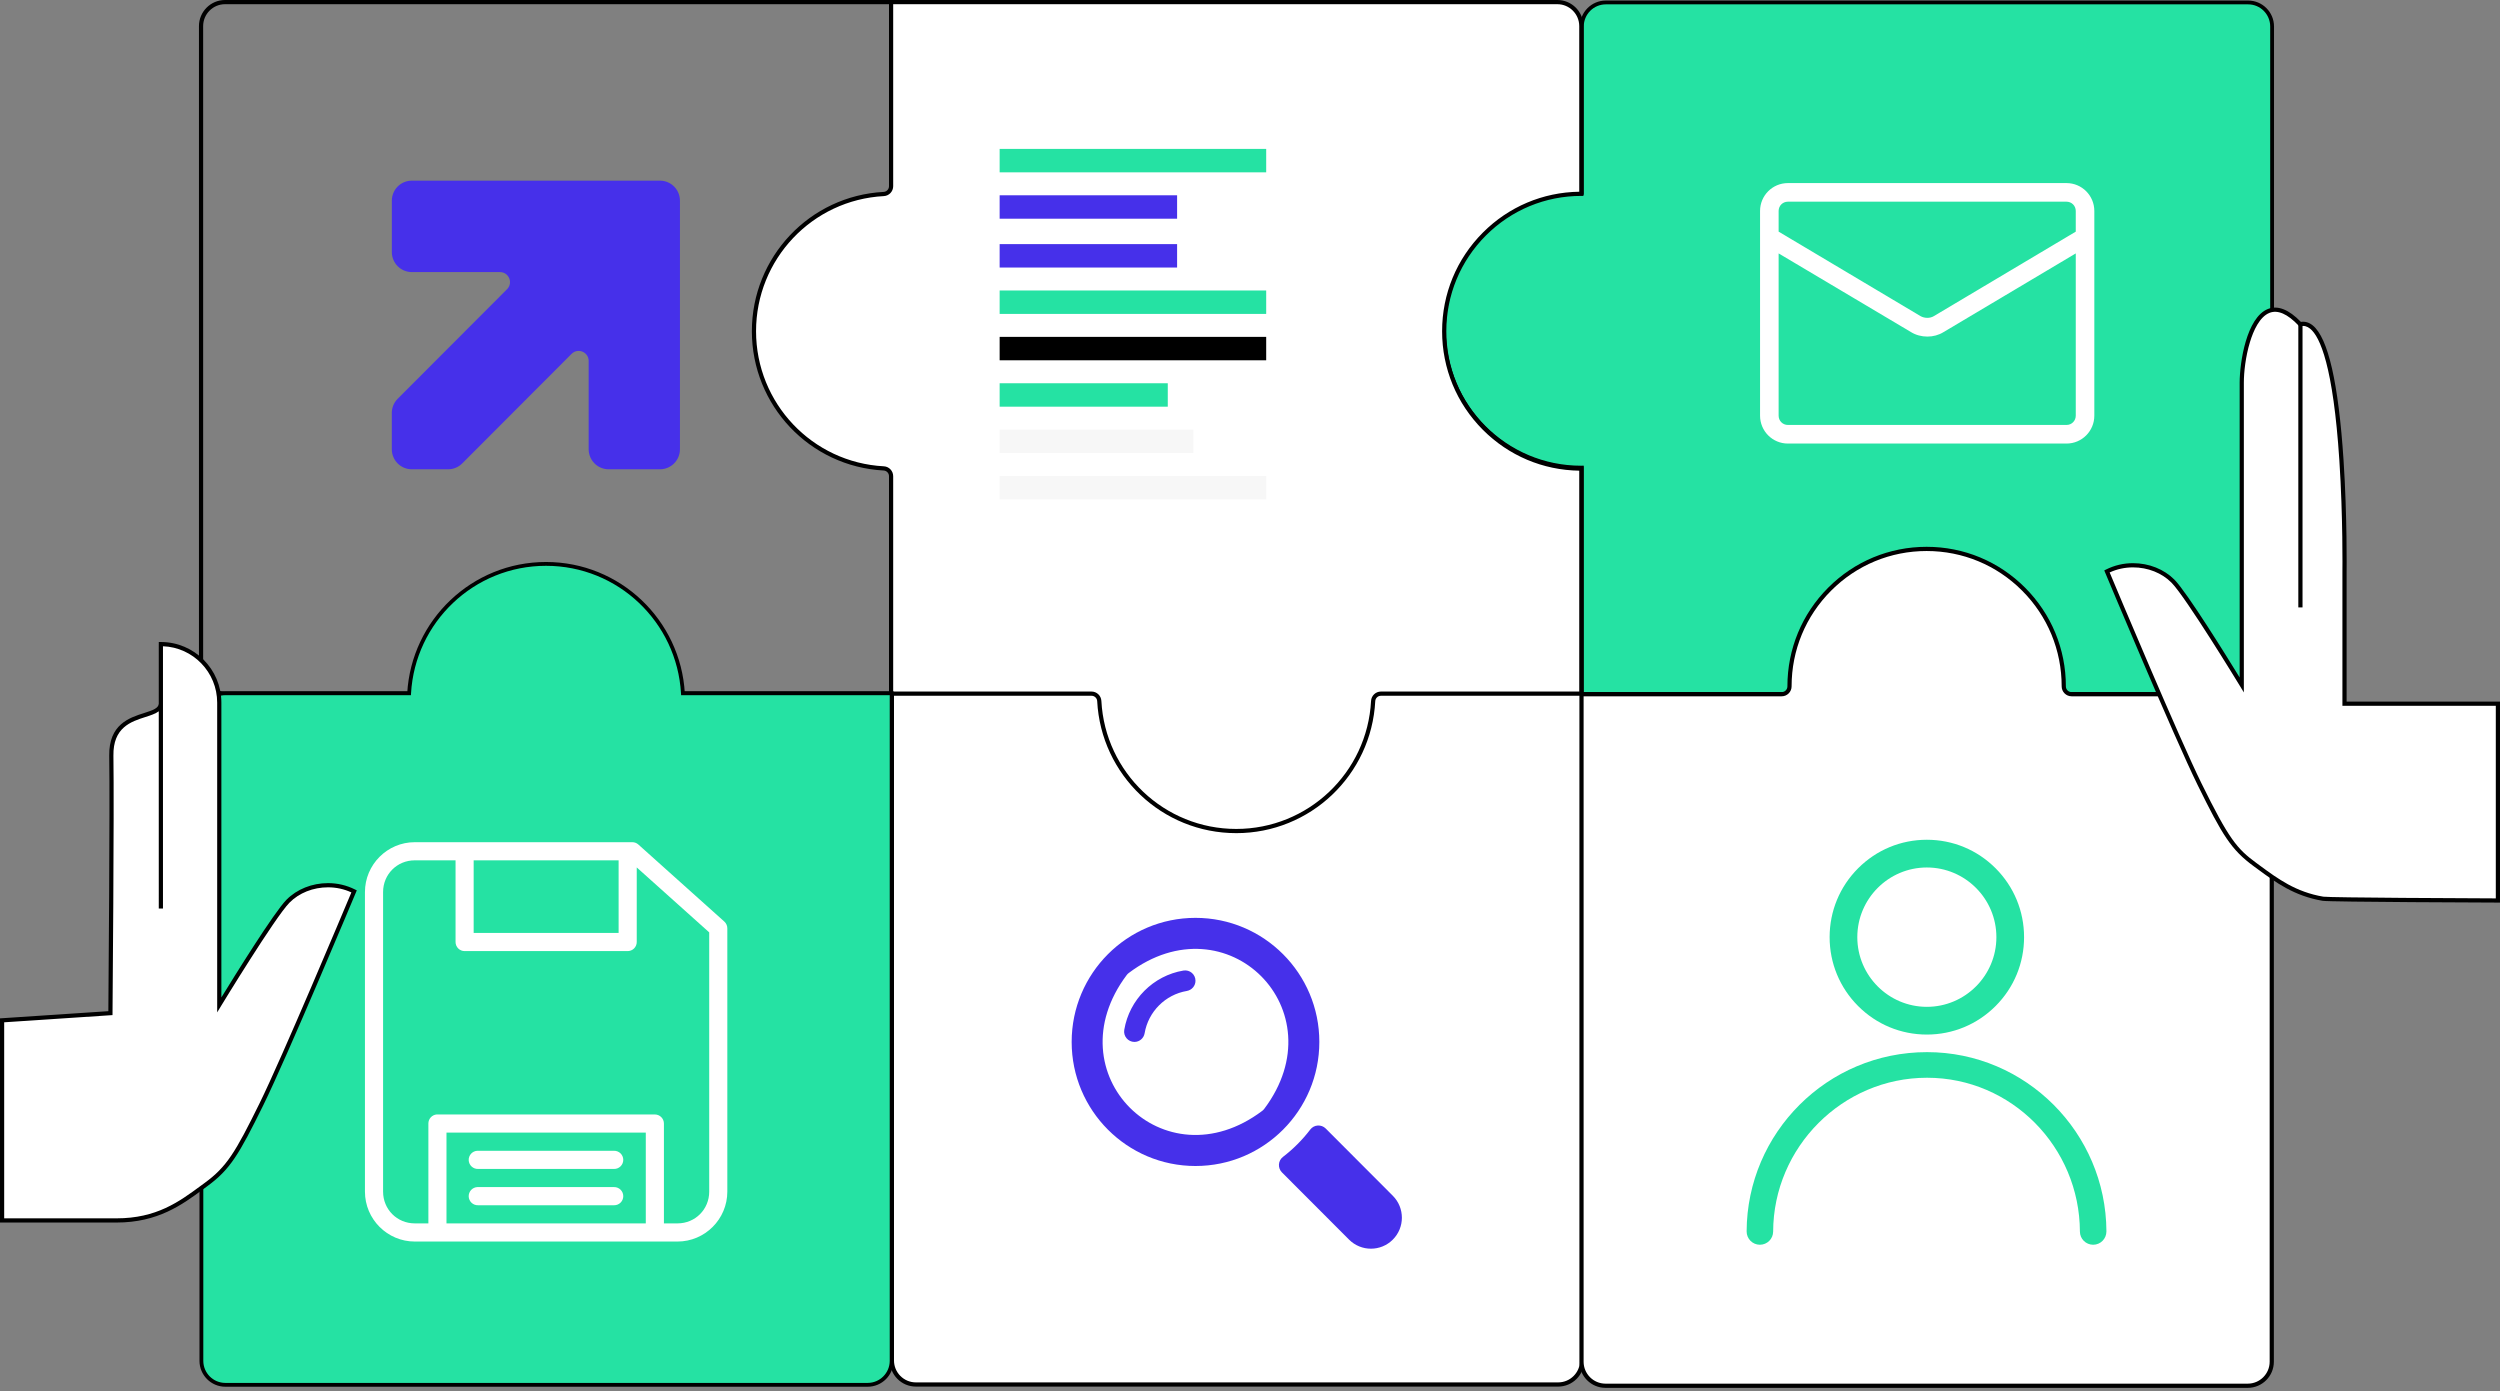 <?xml version="1.0" encoding="utf-8"?>
<svg xmlns="http://www.w3.org/2000/svg" fill="none" height="100%" overflow="visible" preserveAspectRatio="none" style="display: block;" viewBox="0 0 327 182" width="100%">
<rect x="0" y="0" width="327" height="182" fill="#808080" stroke="none"/>
<g id="Group 402">
<path d="M116.544 90.681H206.829V177.994C206.829 179.729 205.424 181.136 203.693 181.136H119.68C117.949 181.136 116.544 179.729 116.544 177.994V90.681Z" fill="white" id="Vector"/>
<path d="M203.807 181.366H119.795C117.914 181.366 116.385 179.833 116.385 177.949V90.362H207.218V177.95C207.218 179.834 205.689 181.367 203.808 181.367L203.807 181.366ZM116.934 90.912V177.95C116.934 179.531 118.217 180.817 119.795 180.817H203.808C205.386 180.817 206.669 179.531 206.669 177.95V90.912H116.934Z" fill="black" id="Vector_2"/>
<path d="M116.857 91.005H29.434C27.553 91.005 26.023 89.472 26.023 87.588V3.417C26.023 1.532 27.553 0 29.434 0H116.857V91.005ZM29.434 0.55C27.856 0.55 26.572 1.836 26.572 3.417V87.588C26.572 89.169 27.856 90.455 29.434 90.455H116.308V0.55H29.434Z" fill="black" id="Vector_3"/>
<path d="M80.495 23.629H53.869C52.423 23.629 51.252 24.802 51.252 26.251V32.968C51.252 34.416 52.423 35.59 53.869 35.59H65.397C66.563 35.59 67.147 37.002 66.322 37.828L52.014 52.163C51.523 52.654 51.248 53.321 51.248 54.017V58.762C51.248 60.21 52.419 61.383 53.864 61.383H58.611C59.305 61.383 59.97 61.107 60.461 60.615L74.764 46.285C75.588 45.459 76.998 46.044 76.998 47.212V58.762C76.998 60.21 78.169 61.383 79.615 61.383H86.32C87.766 61.383 88.937 60.21 88.937 58.762V26.251C88.937 24.802 87.766 23.629 86.32 23.629H80.495Z" fill="#4630EA" id="Vector_4"/>
<path d="M160.193 68.33H130.754V71.394H160.193V68.33Z" fill="#4630EA" id="Vector_5"/>
<g id="Union">
<path d="M294.055 0.32C295.786 0.32 297.191 1.728 297.191 3.462V87.634C297.191 89.368 295.786 90.775 294.055 90.775H206.906V61.163C206.872 61.163 206.837 61.165 206.803 61.165C196.896 61.165 188.865 53.118 188.865 43.193C188.865 33.268 196.896 25.223 206.803 25.223C206.837 25.223 206.872 25.223 206.906 25.224V3.462C206.906 1.728 208.311 0.32 210.042 0.32H294.055Z" fill="#25E2A3"/>
<path d="M297.191 3.462L297.441 3.462L297.441 3.462L297.191 3.462ZM297.191 87.634L297.441 87.634V87.634H297.191ZM206.906 90.775H206.656V91.025H206.906V90.775ZM206.906 61.163H207.156V60.912L206.905 60.913L206.906 61.163ZM206.803 61.165L206.803 61.415L206.803 61.415L206.803 61.165ZM188.865 43.193L188.615 43.193V43.193H188.865ZM206.803 25.223L206.803 24.973H206.803V25.223ZM206.906 25.224L206.905 25.474L207.156 25.475V25.224H206.906ZM206.906 3.462L206.656 3.462V3.462H206.906ZM210.042 0.32L210.042 0.07L210.042 0.07L210.042 0.32ZM294.055 0.32V0.57C295.647 0.57 296.941 1.865 296.941 3.462L297.191 3.462L297.441 3.462C297.441 1.59 295.924 0.07 294.055 0.07V0.32ZM297.191 3.462H296.941V87.634H297.191H297.441V3.462H297.191ZM297.191 87.634L296.941 87.634C296.941 89.23 295.647 90.525 294.055 90.525V90.775V91.025C295.924 91.025 297.441 89.506 297.441 87.634L297.191 87.634ZM294.055 90.775V90.525H206.906V90.775V91.025H294.055V90.775ZM206.906 90.775H207.156V61.163H206.906H206.656V90.775H206.906ZM206.906 61.163L206.905 60.913C206.884 60.913 206.864 60.914 206.848 60.914C206.83 60.915 206.816 60.915 206.803 60.915L206.803 61.165L206.803 61.415C206.824 61.415 206.844 61.414 206.861 61.414C206.879 61.414 206.894 61.413 206.908 61.413L206.906 61.163ZM206.803 61.165V60.915C197.035 60.915 189.115 52.981 189.115 43.193H188.865H188.615C188.615 53.256 196.758 61.415 206.803 61.415V61.165ZM188.865 43.193L189.115 43.193C189.115 33.406 197.035 25.473 206.803 25.473V25.223V24.973C196.758 24.973 188.615 33.131 188.615 43.193L188.865 43.193ZM206.803 25.223L206.803 25.473C206.839 25.473 206.862 25.473 206.905 25.474L206.906 25.224L206.908 24.974C206.882 24.974 206.835 24.973 206.803 24.973L206.803 25.223ZM206.906 25.224H207.156V3.462H206.906H206.656V25.224H206.906ZM206.906 3.462L207.156 3.462C207.156 1.865 208.45 0.57 210.042 0.57L210.042 0.32L210.042 0.07C208.173 0.07 206.656 1.59 206.656 3.462L206.906 3.462ZM210.042 0.32V0.57H294.055V0.32V0.07H210.042V0.32Z" fill="black"/>
</g>
<path d="M188.948 43.366C188.948 33.441 196.979 25.395 206.885 25.395V3.461C206.885 1.726 205.481 0.319 203.749 0.319H116.601V24.398C116.601 24.94 116.179 25.391 115.639 25.42C106.18 25.921 98.663 33.764 98.663 43.365C98.663 52.967 106.18 60.81 115.639 61.31C116.179 61.339 116.601 61.79 116.601 62.332V90.773H142.811C143.352 90.773 143.803 91.195 143.831 91.737C144.331 101.213 152.159 108.744 161.742 108.744C171.326 108.744 179.154 101.213 179.654 91.737C179.682 91.195 180.133 90.773 180.674 90.773H206.884V61.335C196.978 61.335 188.947 53.29 188.947 43.364L188.948 43.366Z" fill="white" id="Vector_6"/>
<path d="M161.698 108.975C152.01 108.975 144.022 101.391 143.512 91.707C143.491 91.313 143.164 91.004 142.766 91.004H116.281V62.288C116.281 61.89 115.973 61.562 115.58 61.542C105.915 61.03 98.344 53.027 98.344 43.322C98.344 33.616 105.914 25.613 115.58 25.102C115.973 25.08 116.281 24.753 116.281 24.355V0H203.704C205.585 0 207.115 1.532 207.115 3.417V25.625H206.84C202.122 25.625 197.687 27.466 194.351 30.809C191.015 34.152 189.178 38.595 189.178 43.322C189.178 48.048 191.014 52.492 194.351 55.834C197.687 59.176 202.123 61.018 206.84 61.018H207.115V91.005H180.63C180.232 91.005 179.904 91.314 179.884 91.708C179.374 101.391 171.385 108.976 161.698 108.976L161.698 108.975ZM116.83 90.454H142.766C143.455 90.454 144.024 90.992 144.06 91.678C144.555 101.069 152.302 108.425 161.698 108.425C171.093 108.425 178.84 101.069 179.335 91.678C179.371 90.992 179.94 90.454 180.629 90.454H206.565V61.565C201.803 61.495 197.337 59.605 193.962 56.223C190.523 52.777 188.628 48.195 188.628 43.322C188.628 38.449 190.522 33.866 193.962 30.42C197.337 27.039 201.803 25.148 206.565 25.078V3.417C206.565 1.836 205.282 0.55 203.704 0.55H116.829V24.354C116.829 25.044 116.293 25.614 115.608 25.65C106.235 26.146 98.892 33.908 98.892 43.321C98.892 52.734 106.234 60.495 115.608 60.992C116.293 61.028 116.829 61.597 116.829 62.288V90.454L116.83 90.454Z" fill="black" id="Vector_7"/>
<path d="M165.618 19.477H130.753V22.541H165.618V19.477Z" fill="#25E2A3" id="Vector_8"/>
<path d="M153.965 25.544H130.753V28.607H153.965V25.544Z" fill="#4630EA" id="Vector_9"/>
<path d="M153.965 31.93H130.753V34.994H153.965V31.93Z" fill="#4630EA" id="Vector_10"/>
<path d="M165.618 37.996H130.753V41.06H165.618V37.996Z" fill="#25E2A3" id="Vector_11"/>
<path d="M165.618 44.063H130.753V47.126H165.618V44.063Z" fill="black" id="Vector_12"/>
<path d="M152.745 50.13H130.753V53.194H152.745V50.13Z" fill="#25E2A3" id="Vector_13"/>
<path d="M156.098 56.197H130.753V59.26H156.098V56.197Z" fill="#F7F7F7" id="Vector_14"/>
<path d="M165.618 62.263H130.753V65.326H165.618V62.263Z" fill="#F7F7F7" id="Vector_15"/>
<g id="Union_2">
<path d="M71.42 73.758C80.975 73.758 88.783 81.243 89.325 90.68H116.627V177.993C116.627 179.727 115.221 181.135 113.49 181.135H29.477C27.747 181.135 26.342 179.727 26.342 177.993V93.821C26.342 92.087 27.747 90.68 29.477 90.68H53.514C54.056 81.243 61.865 73.758 71.42 73.758Z" fill="#25E2A3"/>
<path d="M71.42 73.758L71.42 73.508H71.42V73.758ZM89.325 90.68L89.076 90.694L89.089 90.93H89.325V90.68ZM116.627 90.68H116.877V90.43H116.627V90.68ZM116.627 177.993L116.877 177.993V177.993H116.627ZM29.477 181.135L29.477 181.385H29.477V181.135ZM26.342 177.993H26.092L26.092 177.993L26.342 177.993ZM26.342 93.821L26.092 93.821V93.821H26.342ZM29.477 90.68L29.477 90.43L29.477 90.43L29.477 90.68ZM53.514 90.68V90.93H53.75L53.763 90.694L53.514 90.68ZM71.42 73.758L71.42 74.008C80.841 74.008 88.541 81.388 89.076 90.694L89.325 90.68L89.575 90.665C89.025 81.098 81.108 73.508 71.42 73.508L71.42 73.758ZM89.325 90.68V90.93H116.627V90.68V90.43H89.325V90.68ZM116.627 90.68H116.377V177.993H116.627H116.877V90.68H116.627ZM116.627 177.993L116.377 177.993C116.377 179.59 115.083 180.885 113.49 180.885V181.135V181.385C115.36 181.385 116.877 179.865 116.877 177.993L116.627 177.993ZM113.49 181.135V180.885H29.477V181.135V181.385H113.49V181.135ZM29.477 181.135L29.478 180.885C27.885 180.885 26.592 179.59 26.592 177.993L26.342 177.993L26.092 177.993C26.092 179.865 27.608 181.385 29.477 181.385L29.477 181.135ZM26.342 177.993H26.592V93.821H26.342H26.092V177.993H26.342ZM26.342 93.821L26.592 93.821C26.592 92.225 27.885 90.93 29.478 90.93L29.477 90.68L29.477 90.43C27.608 90.43 26.092 91.95 26.092 93.821L26.342 93.821ZM29.477 90.68V90.93H53.514V90.68V90.43H29.477V90.68ZM53.514 90.68L53.763 90.694C54.298 81.388 61.999 74.008 71.42 74.008V73.758V73.508C61.731 73.508 53.814 81.097 53.264 90.665L53.514 90.68Z" fill="black"/>
</g>
<path d="M271.005 90.844C270.445 90.844 269.986 90.385 269.986 89.823V89.813C269.986 79.887 261.956 71.842 252.049 71.842C242.143 71.842 234.112 79.887 234.112 89.813V89.823C234.112 90.385 233.653 90.844 233.093 90.844H206.906V178.157C206.906 179.892 208.311 181.299 210.042 181.299H294.055C295.787 181.299 297.191 179.892 297.191 178.157V91.868C297.191 91.303 296.733 90.844 296.169 90.844H271.005Z" fill="white" id="Vector_16"/>
<path d="M294.01 181.531H209.997C208.117 181.531 206.587 179.998 206.587 178.114V90.526H233.048C233.245 90.526 233.433 90.448 233.574 90.307C233.715 90.165 233.793 89.978 233.793 89.78V89.769C233.793 84.895 235.687 80.314 239.127 76.868C242.566 73.422 247.14 71.523 252.004 71.523C256.868 71.523 261.442 73.421 264.881 76.868C268.321 80.314 270.216 84.896 270.216 89.769V89.78C270.216 89.978 270.293 90.165 270.434 90.307C270.576 90.448 270.762 90.526 270.961 90.526H296.125C296.84 90.526 297.421 91.109 297.421 91.825V178.114C297.421 179.998 295.892 181.531 294.011 181.531H294.01ZM207.136 91.076V178.114C207.136 179.695 208.419 180.981 209.997 180.981H294.01C295.588 180.981 296.872 179.695 296.872 178.114V91.825C296.872 91.412 296.536 91.076 296.124 91.076H270.96C270.616 91.076 270.291 90.941 270.046 90.695C269.801 90.45 269.666 90.124 269.666 89.78V89.769C269.666 85.042 267.829 80.599 264.493 77.257C261.157 73.915 256.721 72.073 252.003 72.073C247.286 72.073 242.85 73.914 239.514 77.257C236.178 80.599 234.341 85.043 234.341 89.769V89.78C234.341 90.124 234.206 90.45 233.961 90.695C233.717 90.941 233.392 91.076 233.047 91.076H207.135H207.136Z" fill="black" id="Vector_17"/>
<path d="M21.086 84.299L21.089 118.878V84.294C25.308 84.294 28.727 87.721 28.727 91.947V131.484C28.727 131.484 35.788 119.873 37.712 117.922C39.035 116.582 40.922 115.831 42.952 115.831C44.177 115.831 45.334 116.121 46.36 116.636C46.36 116.636 37.379 138.108 34.234 144.49C31.089 150.872 29.96 152.812 26.976 154.993C23.993 157.174 20.928 159.678 15.284 159.678C9.64 159.678 0.319 159.678 0.319 159.678V133.504L14.489 132.564C14.489 132.564 14.719 106.004 14.606 98.898C14.507 92.622 21.088 94.334 21.088 92.025" fill="white" id="Vector_18"/>
<path d="M15.239 159.909H0V133.202L14.172 132.262C14.195 129.512 14.393 105.507 14.287 98.858C14.222 94.743 16.905 93.885 18.865 93.259C20.039 92.883 20.721 92.636 20.767 92.045V84.256H20.769V83.975H21.043C25.406 83.975 28.956 87.531 28.956 91.902V130.464C30.622 127.749 35.829 119.35 37.472 117.685C38.835 116.304 40.816 115.512 42.907 115.512C44.148 115.512 45.336 115.793 46.438 116.346L46.667 116.46L46.568 116.698C46.478 116.912 37.548 138.25 34.436 144.567C31.22 151.095 30.078 152.988 27.094 155.17C26.926 155.293 26.757 155.417 26.588 155.541C23.807 157.588 20.656 159.908 15.24 159.908L15.239 159.909ZM0.549 159.359H15.239C20.475 159.359 23.416 157.194 26.262 155.1C26.432 154.975 26.6 154.85 26.77 154.727C29.656 152.617 30.774 150.755 33.943 144.325C36.868 138.386 44.962 119.11 45.961 116.727C45.001 116.286 43.975 116.062 42.906 116.062C40.961 116.062 39.122 116.794 37.862 118.071C35.982 119.976 28.986 131.466 28.916 131.582L28.407 132.419V91.902C28.407 87.926 25.251 84.675 21.317 84.53V118.833H20.768L20.766 93.037C20.331 93.366 19.692 93.57 19.031 93.782C17.135 94.388 14.776 95.142 14.835 98.848C14.946 105.876 14.72 132.256 14.718 132.521L14.716 132.776L0.547 133.717V159.359H0.549Z" fill="black" id="Vector_19"/>
<path d="M270.295 23.947H233.859C231.842 23.947 230.215 25.578 230.215 27.597V54.368C230.215 56.388 231.843 58.018 233.859 58.018H270.295C272.311 58.018 273.938 56.387 273.938 54.368V27.597C273.938 25.577 272.311 23.947 270.295 23.947ZM233.859 26.38H270.295C270.976 26.38 271.509 26.916 271.509 27.597V30.298L252.951 41.347C252.441 41.663 251.713 41.639 251.202 41.347L232.644 30.298V27.597C232.644 26.915 233.179 26.38 233.859 26.38ZM270.295 55.584H233.859C233.178 55.584 232.644 55.049 232.644 54.368V33.146L249.964 43.44C250.595 43.83 251.348 44.025 252.102 44.025C252.855 44.025 253.583 43.83 254.215 43.44L271.51 33.146V54.367C271.51 55.049 270.976 55.584 270.296 55.584L270.295 55.584Z" fill="white" id="Vector_20"/>
<path d="M156.37 120.056C147.426 120.056 140.173 127.324 140.173 136.285C140.173 145.245 147.425 152.513 156.37 152.513C165.316 152.513 172.569 145.245 172.569 136.285C172.569 127.324 165.315 120.056 156.37 120.056ZM147.638 127.27C160.5 117.565 175.053 132.153 165.365 145.035C165.29 145.135 165.201 145.223 165.102 145.299C152.241 154.998 137.689 140.419 147.375 127.534C147.449 127.434 147.539 127.345 147.638 127.27ZM154.794 126.948C150.845 127.616 147.72 130.747 147.053 134.704C146.915 135.531 147.548 136.284 148.384 136.284C149.048 136.284 149.606 135.801 149.717 135.146C150.196 132.327 152.422 130.097 155.234 129.618C155.887 129.507 156.37 128.948 156.37 128.284C156.37 127.445 155.618 126.809 154.794 126.949V126.948ZM171.381 147.745C170.355 149.091 169.153 150.294 167.811 151.323C167.164 151.818 167.103 152.773 167.68 153.351L176.455 162.141C178.036 163.725 180.602 163.725 182.18 162.141C183.762 160.56 183.762 157.991 182.18 156.405L173.405 147.612C172.829 147.035 171.876 147.095 171.381 147.744V147.745Z" fill="#4630EA" id="Vector_21"/>
<path d="M54.253 110.158C50.663 110.158 47.735 113.091 47.735 116.687V155.865C47.735 159.461 50.663 162.394 54.253 162.394H88.617C92.207 162.394 95.134 159.461 95.134 155.865V121.436C95.138 121.098 94.996 120.773 94.746 120.546L83.488 110.455C83.269 110.261 82.985 110.155 82.692 110.158H54.253ZM54.253 112.531H59.586V123.216C59.586 123.531 59.71 123.833 59.933 124.055C60.156 124.278 60.456 124.403 60.771 124.403H82.1C82.415 124.403 82.716 124.278 82.939 124.055C83.16 123.833 83.286 123.53 83.286 123.216V113.459L92.765 121.955V155.864C92.765 158.187 90.936 160.019 88.618 160.019H86.841V146.96C86.841 146.645 86.716 146.342 86.493 146.12C86.271 145.897 85.969 145.772 85.656 145.772H57.216C57.179 145.771 57.142 145.771 57.106 145.772C56.811 145.8 56.537 145.937 56.338 146.157C56.139 146.377 56.03 146.663 56.032 146.96V160.019H54.254C51.936 160.019 50.107 158.187 50.107 155.864V116.687C50.107 114.364 51.936 112.531 54.254 112.531H54.253ZM61.955 112.531H80.914V122.029H61.955V112.531ZM58.4 148.147H84.469V160.019H58.4V148.147ZM62.436 150.522C62.122 150.536 61.826 150.676 61.614 150.909C61.403 151.142 61.291 151.45 61.306 151.765C61.321 152.08 61.46 152.376 61.693 152.588C61.926 152.801 62.233 152.911 62.547 152.897H80.322C80.639 152.902 80.945 152.779 81.17 152.555C81.396 152.332 81.523 152.028 81.523 151.71C81.523 151.392 81.396 151.087 81.17 150.864C80.944 150.641 80.638 150.518 80.322 150.523H62.547C62.511 150.521 62.473 150.521 62.436 150.523V150.522ZM62.436 155.271C62.122 155.285 61.826 155.425 61.614 155.658C61.403 155.891 61.291 156.199 61.306 156.514C61.321 156.829 61.46 157.125 61.693 157.337C61.926 157.55 62.233 157.66 62.547 157.646H80.322C80.639 157.651 80.945 157.528 81.17 157.304C81.396 157.081 81.523 156.777 81.523 156.459C81.523 156.141 81.396 155.836 81.17 155.613C80.944 155.39 80.638 155.267 80.322 155.272H62.547C62.511 155.27 62.473 155.27 62.436 155.272V155.271Z" fill="white" id="Vector_22"/>
<path d="M252.056 137.619C264.984 137.619 275.463 148.173 275.52 161.062C275.524 162.027 274.749 162.813 273.786 162.813C272.834 162.813 272.056 162.044 272.052 161.091C272.011 150.058 263.122 140.969 252.057 140.969C240.991 140.969 231.968 150.058 231.928 161.091C231.924 162.044 231.145 162.813 230.193 162.813C229.23 162.813 228.454 162.027 228.459 161.062C228.516 148.173 239.001 137.619 252.058 137.619H252.056Z" fill="#25E2A3" id="Vector_23"/>
<path d="M252.032 135.321C248.636 135.321 245.442 133.996 243.04 131.589C240.639 129.182 239.315 125.983 239.315 122.58C239.315 119.178 240.638 115.978 243.04 113.572C245.442 111.165 248.636 109.84 252.032 109.84C255.428 109.84 258.622 111.165 261.024 113.572C263.425 115.978 264.748 119.178 264.748 122.58C264.748 125.983 263.426 129.183 261.024 131.589C258.621 133.995 255.428 135.321 252.032 135.321ZM252.032 113.467C247.017 113.467 242.936 117.556 242.936 122.58C242.936 127.605 247.017 131.694 252.032 131.694C257.047 131.694 261.128 127.605 261.128 122.58C261.128 117.556 257.047 113.467 252.032 113.467Z" fill="#25E2A3" id="Vector_24"/>
<path d="M326.694 117.828C325.677 117.828 304.681 117.747 303.817 117.601C299.886 116.937 297.386 114.931 294.939 113.143C291.956 110.962 290.827 109.023 287.682 102.64C284.537 96.258 275.556 74.785 275.556 74.785C276.581 74.271 277.739 73.981 278.964 73.981C280.994 73.981 282.881 74.732 284.203 76.072C286.128 78.022 293.189 89.633 293.189 89.633V50.096C293.189 45.87 295.27 36.569 300.827 42.444C307.076 41.022 306.63 74.786 306.63 74.786V92.09H326.692V117.828H326.694Z" fill="white" id="Vector_25"/>
<path d="M327 118.058H326.726C326.51 118.058 304.724 117.983 303.803 117.827C300.078 117.198 297.657 115.415 295.316 113.692C295.146 113.567 294.978 113.443 294.809 113.32C291.825 111.139 290.684 109.245 287.468 102.718C284.355 96.401 275.425 75.063 275.335 74.848L275.237 74.611L275.465 74.496C276.568 73.944 277.756 73.663 278.997 73.663C281.088 73.663 283.069 74.455 284.431 75.836C286.075 77.501 291.281 85.9 292.947 88.615V50.053C292.947 47.39 293.85 41.53 296.643 40.415C297.923 39.903 299.374 40.472 300.955 42.103C301.508 42.022 302.031 42.176 302.513 42.568C304.521 44.197 305.874 50.119 306.535 60.171C307.025 67.61 306.938 74.676 306.937 74.746V91.772H326.999V118.059L327 118.058ZM275.942 74.876C276.941 77.259 285.034 96.535 287.96 102.474C291.542 109.744 292.58 111.01 295.133 112.876C295.301 112.999 295.471 113.124 295.64 113.249C297.93 114.935 300.298 116.678 303.894 117.285C304.661 117.415 323.445 117.502 326.451 117.509V92.321H306.388V74.742C306.389 74.668 306.475 67.621 305.987 60.203C305.177 47.883 303.463 44.044 302.167 42.994C301.772 42.674 301.363 42.567 300.92 42.668L300.767 42.703L300.66 42.589C299.208 41.053 297.925 40.494 296.846 40.924C295.545 41.444 294.746 43.269 294.305 44.71C293.708 46.657 293.496 48.746 293.496 50.052V90.569L292.987 89.732C292.917 89.617 285.921 78.127 284.041 76.222C282.781 74.945 280.942 74.213 278.997 74.213C277.928 74.213 276.902 74.436 275.942 74.877V74.876Z" fill="black" id="Vector_26"/>
<path d="M301.17 42.468H300.621V79.449H301.17V42.468Z" fill="black" id="Vector_27"/>
</g>
</svg>